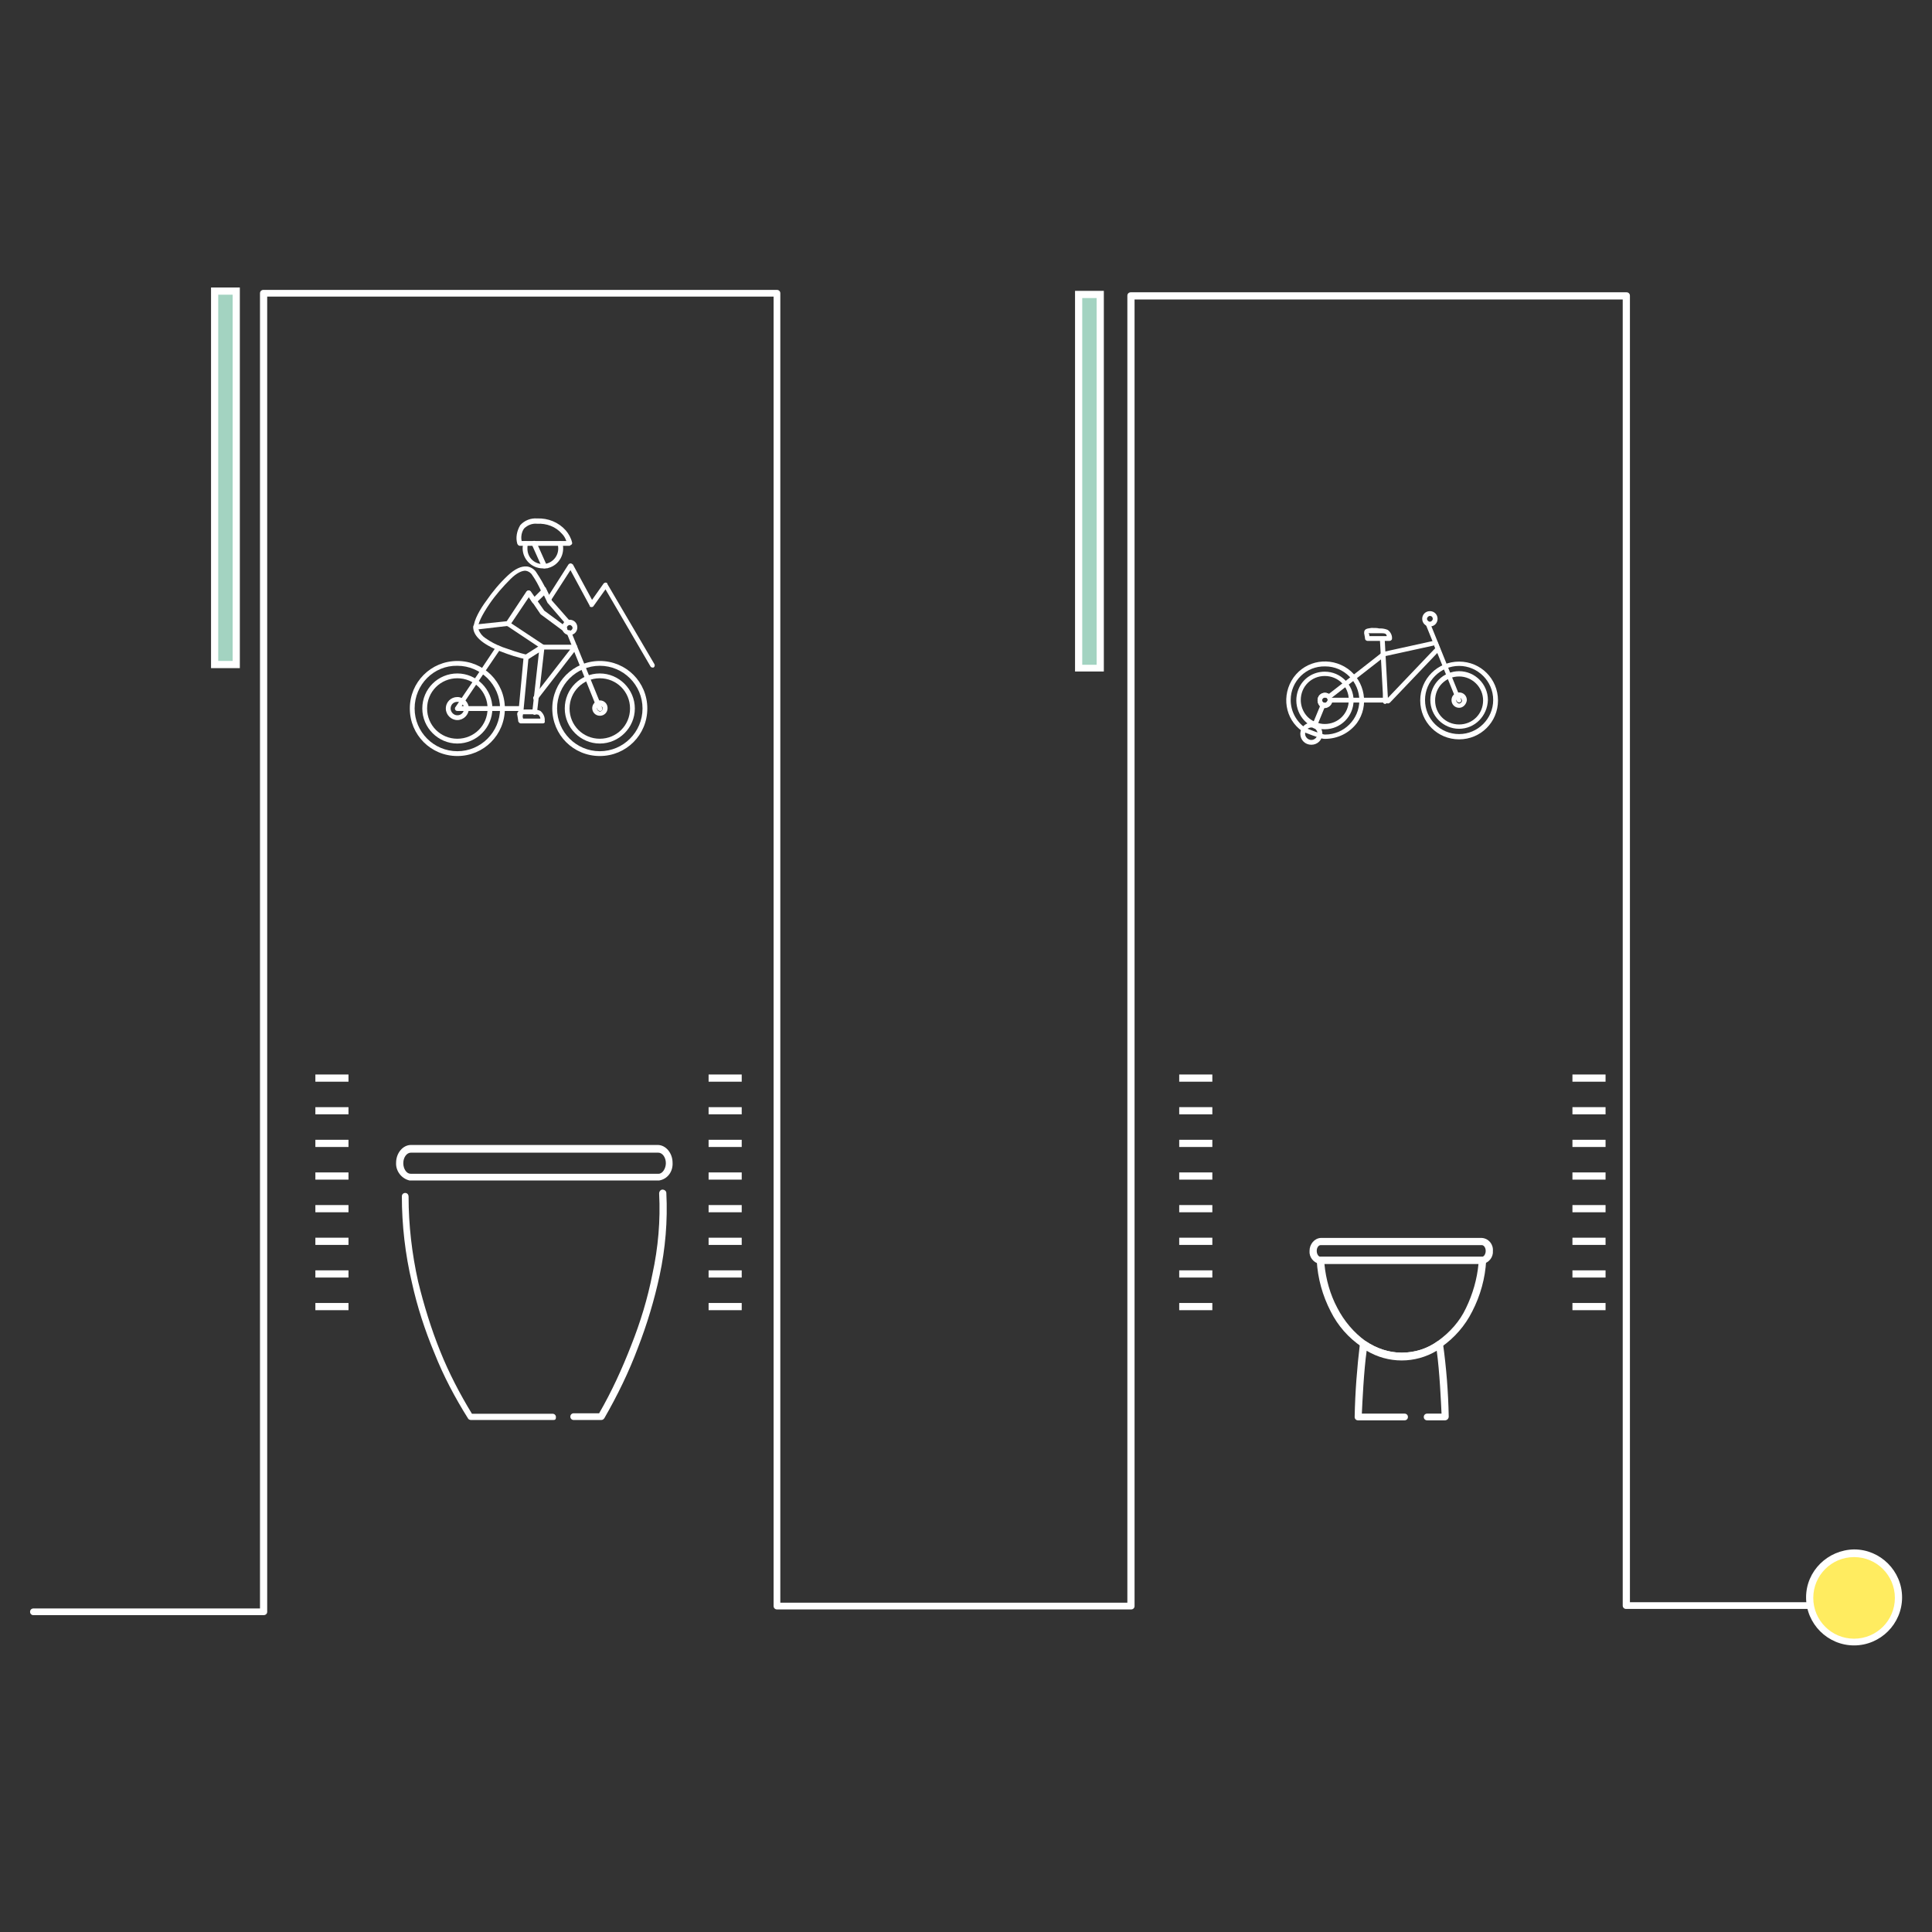 <?xml version="1.0" encoding="utf-8"?>
<!-- Generator: Adobe Illustrator 26.2.0, SVG Export Plug-In . SVG Version: 6.00 Build 0)  -->
<svg version="1.1" id="Layer_1" xmlns="http://www.w3.org/2000/svg" xmlns:xlink="http://www.w3.org/1999/xlink" x="0px" y="0px"
	 viewBox="0 0 402.5 402.5" style="enable-background:new 0 0 402.5 402.5;" xml:space="preserve">
<rect x="0" y="0" width="402.5" height="402.5" fill="#333333" stroke="none"/>
<style type="text/css">
	.st0{fill:none;}
	.st1{fill:#A3D3C1;}
	.st2{fill:#FFFFFF;}
	.st3{fill:#FFEC60;}
</style>
<g id="Group_3114" transform="translate(-291 -2125)">
	<rect id="Rectangle_1031" x="291" y="2125" class="st0" width="402.5" height="402.5"/>
	<g id="Group_3113" transform="translate(276.466 2118.195)">
		<rect id="Rectangle_1160" x="59.3" y="67.4" class="st1" width="4.5" height="77.8"/>
		<path id="Rectangle_1160_-_Outline" class="st2" d="M64.5,146h-6V66.7h6V146z M60,144.5h3V68.2h-3V144.5z"/>
		<rect id="Rectangle_1161" x="239.2" y="68.2" class="st1" width="4.5" height="77.8"/>
		<path id="Rectangle_1161_-_Outline" class="st2" d="M244.5,146.7h-6V67.4h6V146.7z M240,145.3h3V68.9h-3V145.3z"/>
		<g id="Group_3102" transform="translate(100.914 116.016)">
			<g id="Group_3098" transform="translate(28.763 9.366)">
				<path id="Path_14321" class="st2" d="M20.8,20.5c-0.2,0-0.3-0.1-0.4-0.2L11,4.2L8.5,7.7C8.4,7.9,8,8,7.8,7.8
					c-0.1,0-0.1-0.1-0.1-0.2l-4-7.4l-4,6.2C-0.4,6.6-0.7,6.7-1,6.6c-0.2-0.1-0.3-0.5-0.1-0.7L3.3-1C3.5-1.2,3.8-1.3,4-1.1
					C4.1-1.1,4.1-1,4.2-1l4,7.4L10.6,3c0.2-0.2,0.5-0.3,0.7-0.1c0.1,0,0.1,0.1,0.1,0.2l9.8,16.7c0.1,0.2,0.1,0.5-0.2,0.7
					C21,20.5,20.9,20.5,20.8,20.5L20.8,20.5z"/>
			</g>
			<g id="Group_3101" transform="translate(0 23.305)">
				<g id="Group_3099" transform="translate(0 6.488)">
					<path id="Path_14322" class="st2" d="M8.9,1.3c4,0,7.3,3.3,7.3,7.3c0,4-3.3,7.3-7.3,7.3c-4,0-7.3-3.3-7.3-7.3c0,0,0,0,0,0
						C1.6,4.5,4.9,1.3,8.9,1.3z M8.9,14.9c3.5,0,6.3-2.8,6.3-6.3c0-3.5-2.8-6.3-6.3-6.3c-3.5,0-6.3,2.8-6.3,6.3c0,0,0,0,0,0
						C2.6,12.1,5.4,14.9,8.9,14.9L8.9,14.9z"/>
					<path id="Path_14323" class="st2" d="M8.9-1.3c5.5,0,9.9,4.4,9.9,9.9c0,5.5-4.4,9.9-9.9,9.9C3.4,18.5-1,14.1-1,8.6
						C-1,3.1,3.4-1.3,8.9-1.3z M8.9,17.5c4.9,0,8.9-4,8.9-8.9c0-4.9-4-8.9-8.9-8.9C4-0.4,0,3.6,0,8.6C0,13.5,4,17.5,8.9,17.5z"/>
				</g>
				<g id="Group_3100" transform="translate(29.878 6.488)">
					<path id="Path_14324" class="st2" d="M8.7,1.3c4,0,7.3,3.3,7.3,7.3c0,4-3.3,7.3-7.3,7.3c-4,0-7.3-3.3-7.3-7.3c0,0,0,0,0,0
						C1.4,4.5,4.7,1.3,8.7,1.3z M8.7,14.9c3.5,0,6.3-2.8,6.3-6.3c0-3.5-2.8-6.3-6.3-6.3c-3.5,0-6.3,2.8-6.3,6.3c0,0,0,0,0,0
						C2.4,12.1,5.2,14.9,8.7,14.9L8.7,14.9z"/>
					<path id="Path_14325" class="st2" d="M8.7-1.3c5.5,0,9.9,4.4,9.9,9.9c0,5.5-4.4,9.9-9.9,9.9c-5.5,0-9.9-4.4-9.9-9.9
						C-1.2,3.1,3.2-1.3,8.7-1.3z M8.7,17.5c4.9,0,8.9-4,8.9-8.9c0-4.9-4-8.9-8.9-8.9c-4.9,0-8.9,4-8.9,8.9
						C-0.2,13.5,3.8,17.5,8.7,17.5z"/>
				</g>
				<path id="Path_14326" class="st2" d="M22.1,15.6H8.9c-0.3,0-0.5-0.2-0.5-0.5c0-0.1,0-0.2,0.1-0.3l1.1-1.6L13.8,7l3.2-4.8
					c0.2-0.2,0.5-0.3,0.7-0.1c0.2,0.2,0.3,0.5,0.1,0.7l-4.7,6.9l-3.3,4.9h12.3c0.3,0,0.5,0.2,0.5,0.5S22.4,15.6,22.1,15.6L22.1,15.6
					z"/>
				<path id="Path_14327" class="st2" d="M25.2,13.4c-0.3,0-0.5-0.2-0.5-0.5c0-0.1,0-0.2,0.1-0.3l7.6-9.8h-6.1
					c-0.3,0-0.5-0.2-0.5-0.5s0.2-0.5,0.5-0.5h7.1c0.3,0,0.5,0.2,0.5,0.5c0,0.1,0,0.2-0.1,0.3l-8.2,10.6
					C25.5,13.4,25.3,13.4,25.2,13.4z"/>
				<path id="Path_14328" class="st2" d="M38.6,15.6c-0.2,0-0.4-0.1-0.5-0.3L31.7-0.6c-0.1-0.3,0-0.5,0.3-0.6c0.2-0.1,0.5,0,0.6,0.3
					l0.1,0.2l6.4,15.7c0.1,0.3,0,0.5-0.3,0.6C38.7,15.6,38.7,15.6,38.6,15.6L38.6,15.6z"/>
				<path id="Path_14329" class="st2" d="M8.9,12.7c1.3,0,2.4,1.1,2.4,2.4c0,1.3-1.1,2.4-2.4,2.4c-1.3,0-2.4-1.1-2.4-2.4
					c0,0,0,0,0,0C6.5,13.7,7.6,12.7,8.9,12.7z M8.9,16.5c0.8,0,1.4-0.6,1.4-1.4c0-0.8-0.6-1.4-1.4-1.4c-0.8,0-1.4,0.6-1.4,1.4
					c0,0,0,0,0,0C7.5,15.8,8.1,16.5,8.9,16.5z"/>
				<path id="Path_14330" class="st2" d="M38.6,13.4c0.9,0,1.6,0.7,1.6,1.6c0,0.9-0.7,1.6-1.6,1.6c-0.9,0-1.6-0.7-1.6-1.6
					C37,14.2,37.7,13.4,38.6,13.4z M38.6,15.7c0.3,0,0.6-0.3,0.6-0.6c0-0.3-0.3-0.6-0.6-0.6c-0.3,0-0.6,0.3-0.6,0.6
					C38,15.4,38.3,15.7,38.6,15.7L38.6,15.7z"/>
			</g>
			<path id="Path_14331" class="st2" d="M26.7,9.2c-2.3,0-4.2-1.9-4.2-4.2c0-0.4,0.1-0.8,0.2-1.1c0.1-0.3,0.3-0.4,0.6-0.3
				c0.3,0.1,0.4,0.3,0.3,0.6c-0.1,0.3-0.1,0.6-0.1,0.9c0,1.8,1.4,3.2,3.2,3.2c0.1,0,0.2,0,0.3,0h0c1.8-0.2,3.1-1.8,2.9-3.6
				c0-0.2-0.1-0.4-0.1-0.5c-0.1-0.3,0.1-0.5,0.4-0.6c0.3-0.1,0.5,0.1,0.6,0.3c0.6,2.3-0.7,4.6-2.9,5.2c-0.2,0.1-0.5,0.1-0.7,0.1
				C26.9,9.2,26.8,9.2,26.7,9.2z"/>
			<path id="Path_14332" class="st2" d="M31.9,21c-0.1,0-0.3-0.1-0.4-0.2l-3.7-4.3c0,0-0.1-0.1-0.1-0.1l-1.3-2.7
				c-0.1-0.2,0-0.5,0.2-0.7c0.2-0.1,0.5,0,0.7,0.2c0,0,0,0,0,0l1.3,2.7l3.7,4.2c0.2,0.2,0.2,0.5,0,0.7C32.1,21,32,21,31.9,21
				L31.9,21z"/>
			<path id="Path_14333" class="st2" d="M31.2,22.3c-0.1,0-0.2,0-0.3-0.1l-4.6-3.4c0,0-0.1-0.1-0.1-0.1l-2.8-4.1
				c-0.2-0.2-0.1-0.5,0.1-0.7c0.2-0.2,0.5-0.1,0.7,0.1c0,0,0,0,0,0l2.8,4l4.6,3.4c0.2,0.2,0.3,0.5,0.1,0.7
				C31.5,22.2,31.4,22.3,31.2,22.3L31.2,22.3z"/>
			<path id="Path_14334" class="st2" d="M12.8,22c-0.3,0-0.5-0.2-0.5-0.5c0-1.5,1.4-3.9,2.6-5.5c1.3-1.9,2.8-3.7,4.5-5.3
				c1.5-1.4,2.8-2,4-1.9c0.8,0.1,1.6,0.6,2,1.3c0.8,1.2,1.5,2.4,2.1,3.7c0.1,0.2,0.1,0.4-0.1,0.6l-2.1,2c-0.2,0.2-0.5,0.2-0.7,0
				c0,0,0,0-0.1-0.1l-0.7-1.1L19.9,21c-0.1,0.2-0.5,0.3-0.7,0.2C19,21,18.9,20.7,19,20.5c0,0,0,0,0,0l4.3-6.5
				c0.2-0.2,0.5-0.3,0.7-0.1c0.1,0,0.1,0.1,0.1,0.1l0.8,1.2l1.4-1.4c-0.5-1.1-1.1-2.2-1.8-3.2c-0.3-0.5-0.8-0.8-1.3-0.9
				c-0.8-0.1-2,0.5-3.2,1.7c-1.6,1.6-3.1,3.3-4.4,5.2c-1.5,2.2-2.4,4-2.4,5C13.3,21.7,13,22,12.8,22L12.8,22z"/>
			<path id="Path_14335" class="st2" d="M23.5,28.2C23.5,28.2,23.5,28.2,23.5,28.2c-2-0.4-3.8-1-5.6-1.7c-3.8-1.5-5.7-3.2-5.7-5.1
				c0-0.3,0.2-0.5,0.4-0.5l6.7-0.7c0.1,0,0.2,0,0.3,0.1l7.4,4.9c0.2,0.2,0.3,0.5,0.1,0.7c0,0.1-0.1,0.1-0.2,0.1l-3.3,2.1
				C23.7,28.2,23.6,28.2,23.5,28.2z M13.3,21.9c0.3,0.8,0.8,1.4,1.4,1.8c1.1,0.8,2.3,1.4,3.6,1.9c1.7,0.6,3.4,1.2,5.1,1.6l2.5-1.6
				l-6.6-4.4L13.3,21.9z"/>
			<path id="Path_14336" class="st2" d="M22,40.4L22,40.4c-0.3,0-0.5-0.3-0.5-0.5l0.1-0.6l0.1-0.9l1-10.7c0,0,0,0,0,0v0
				c0-0.1,0.1-0.3,0.2-0.4l3.3-2.1c0.2-0.1,0.5-0.1,0.7,0.2c0.1,0.1,0.1,0.2,0.1,0.3l0,0.1l0,0.3l-1.5,13.1c0,0.3-0.3,0.5-0.5,0.5
				c-0.3,0-0.5-0.3-0.5-0.5c0,0,0,0,0,0l1.4-12.5l-2.2,1.4l-1,10.5l-0.1,0.9L22.5,40C22.4,40.2,22.2,40.4,22,40.4z"/>
			<path id="Path_14337" class="st2" d="M32.3,4.5H21.9c-0.2,0-0.4-0.2-0.5-0.4C21,2.8,21.3,1.4,22,0.2c0.9-1,2.2-1.5,3.5-1.4
				c2.3-0.1,4.5,0.8,6,2.5c0.6,0.7,1.1,1.6,1.3,2.5c0.1,0.3-0.1,0.5-0.4,0.6C32.4,4.5,32.3,4.5,32.3,4.5L32.3,4.5z M22.3,3.5h9.3
				c-0.2-0.6-0.5-1.1-0.9-1.5c-1.3-1.5-3.2-2.2-5.2-2.1c-1-0.1-2,0.3-2.7,1C22.3,1.6,22.1,2.6,22.3,3.5L22.3,3.5z"/>
			<path id="Path_14338" class="st2" d="M26.7,41.5h-4.6c-0.2,0-0.4-0.2-0.5-0.4c0,0-0.1-0.8-0.2-1.3c-0.1-0.3,0-0.6,0.2-0.8
				c0.4-0.3,0.9-0.4,1.4-0.4h1.7c0.5,0,1.1,0.1,1.5,0.3c0.6,0.5,1,1.3,0.9,2.1C27.2,41.3,27,41.5,26.7,41.5z M22.6,40.5h3.6
				c0-0.3-0.2-0.6-0.4-0.8c-0.3-0.1-0.7-0.1-1-0.1H23c-0.2,0-0.4,0-0.6,0c0,0,0,0,0,0C22.5,39.9,22.5,40.2,22.6,40.5L22.6,40.5z"/>
			<path id="Line_8425" class="st2" d="M27,9.2c-0.2,0-0.4-0.1-0.5-0.3l-2.1-4.7c-0.1-0.3,0-0.5,0.3-0.7c0.3-0.1,0.5,0,0.7,0.3
				l2.1,4.7c0.1,0.3,0,0.5-0.3,0.7C27.2,9.2,27.1,9.2,27,9.2L27,9.2z"/>
			<path id="Path_14339" class="st2" d="M32.3,19.9c0.9,0,1.6,0.7,1.6,1.6c0,0.9-0.7,1.6-1.6,1.6c-0.9,0-1.6-0.7-1.6-1.6
				C30.7,20.7,31.4,19.9,32.3,19.9z M32.3,22.2c0.3,0,0.6-0.3,0.6-0.6c0-0.3-0.3-0.6-0.6-0.6c-0.3,0-0.6,0.3-0.6,0.6
				C31.7,21.9,32,22.2,32.3,22.2z"/>
		</g>
		<g id="Group_3106" transform="translate(284.629 135.426)">
			<g id="Group_3105" transform="translate(0 2.237)">
				<g id="Group_3103" transform="translate(0 8.273)">
					<path id="Path_14340" class="st2" d="M5.9,14.8c-0.5,0-1-0.1-4.6-1.5c0,0-0.1,0-0.1-0.1C-2.4,10.7-3.2,5.7-0.6,2
						C2-1.6,7-2.4,10.7,0.2c3.6,2.6,4.5,7.7,1.9,11.3C11,13.6,8.6,14.8,5.9,14.8L5.9,14.8z M1.8,12.5c3.6,1.4,3.9,1.4,4.2,1.4
						c3.9,0,7.1-3.2,7.1-7.1c0-3.9-3.2-7.1-7.1-7.1C2-0.4-1.2,2.8-1.2,6.7C-1.2,9-0.1,11.1,1.8,12.5z M5.9,8.3c-0.2,0-0.4,0-0.6-0.1
						C4.6,7.9,4.2,7,4.5,6.2c0.3-0.8,1.2-1.2,2-0.9C6.8,5.4,7,5.6,7.1,5.8v0c0.2,0.3,0.3,0.6,0.4,1C7.5,7.6,6.8,8.3,5.9,8.3L5.9,8.3
						z M5.9,6.2c-0.3,0-0.6,0.2-0.6,0.6c0,0.2,0.1,0.4,0.4,0.5c0.1,0,0.1,0,0.2,0c0.3,0,0.6-0.3,0.6-0.6c0-0.1,0-0.3-0.1-0.4
						C6.3,6.3,6.1,6.2,5.9,6.2L5.9,6.2z"/>
					<path id="Path_14341" class="st2" d="M5.9,0.8c3.3,0,6,2.7,6,6c0,3.3-2.7,6-6,6c-0.8,0-1.5-0.1-2.3-0.4C0.6,11-0.8,7.6,0.4,4.5
						C1.3,2.2,3.5,0.8,5.9,0.8L5.9,0.8z M5.9,11.7c2.8,0,5-2.2,5-5c0-2.8-2.2-5-5-5c-2.8,0-5,2.2-5,5c0,2,1.2,3.9,3.1,4.6
						C4.7,11.6,5.3,11.7,5.9,11.7L5.9,11.7z M5.9,5.2c0.5,0,0.9,0.2,1.2,0.6v0c0.2,0.3,0.3,0.6,0.3,1c0,0.9-0.7,1.6-1.6,1.6
						c-0.2,0-0.4,0-0.6-0.1C4.6,7.9,4.2,7,4.5,6.2C4.7,5.6,5.3,5.2,5.9,5.2L5.9,5.2z M6.4,6.4C6.2,6.1,5.8,6.1,5.6,6.3
						C5.3,6.5,5.3,6.9,5.5,7.1c0.1,0.1,0.1,0.1,0.2,0.2c0.1,0,0.1,0,0.2,0c0.3,0,0.6-0.3,0.6-0.6C6.5,6.6,6.5,6.5,6.4,6.4L6.4,6.4z"
						/>
				</g>
				<g id="Group_3104" transform="translate(28.086 8.273)">
					<path id="Path_14342" class="st2" d="M5.8-1.3c4.5,0,8.1,3.6,8.1,8.1c0,4.5-3.6,8.1-8.1,8.1c-4.5,0-8.1-3.6-8.1-8.1l0,0
						C-2.3,2.3,1.3-1.3,5.8-1.3z M5.8,13.8c3.9,0,7.1-3.2,7.1-7.1c0-3.9-3.2-7.1-7.1-7.1c-3.9,0-7.1,3.2-7.1,7.1l0,0
						C-1.3,10.7,1.9,13.8,5.8,13.8z"/>
					<path id="Path_14343" class="st2" d="M5.8,12.7c-3.3,0-6-2.7-6-6s2.7-6,6-6c3.3,0,6,2.7,6,6c0,0,0,0,0,0
						C11.7,10,9.1,12.7,5.8,12.7z M5.8,1.8c-2.8,0-5,2.2-5,5s2.2,5,5,5c2.8,0,5-2.2,5-5C10.8,4,8.5,1.8,5.8,1.8L5.8,1.8z"/>
				</g>
				<path id="Path_14344" class="st2" d="M19.1,15.7c-0.3,0-0.5-0.2-0.5-0.5c0-0.1,0-0.3,0.1-0.3L28.9,4.2l-0.2-0.6L18.2,5.9
					c-0.3,0.1-0.5-0.1-0.6-0.4C17.5,5.3,17.7,5,17.9,5l10.9-2.4c0.2-0.1,0.5,0.1,0.6,0.3l0.5,1.3c0.1,0.2,0,0.4-0.1,0.5L19.5,15.5
					C19.4,15.6,19.2,15.7,19.1,15.7z"/>
				<path id="Path_14345" class="st2" d="M6.8,14.8c-0.3,0-0.5-0.2-0.5-0.5c0-0.2,0.1-0.3,0.2-0.4l6.7-5.2l4.6-3.6
					c0.2-0.2,0.5-0.1,0.7,0.1c0.2,0.2,0.1,0.5-0.1,0.7l-6.8,5.3l-4.5,3.5C7,14.8,6.9,14.8,6.8,14.8z"/>
				<path id="Path_14346" class="st2" d="M18,15.5H7c-0.3,0-0.5-0.2-0.5-0.5s0.2-0.5,0.5-0.5h11c0.3,0,0.5,0.2,0.5,0.5
					S18.3,15.5,18,15.5z"/>
				<path id="Line_8426" class="st2" d="M33.9,15.5c-0.2,0-0.4-0.1-0.5-0.3L27-0.6c-0.1-0.3,0-0.5,0.3-0.6c0.3-0.1,0.5,0,0.6,0.3
					l6.4,15.8c0.1,0.3,0,0.5-0.3,0.6C34,15.5,33.9,15.5,33.9,15.5L33.9,15.5z"/>
				<path id="Path_14347" class="st2" d="M33.9,16.6c-0.9,0-1.6-0.7-1.6-1.6s0.7-1.6,1.6-1.6c0.9,0,1.6,0.7,1.6,1.6c0,0,0,0,0,0
					C35.4,15.9,34.7,16.6,33.9,16.6z M33.9,14.5c-0.3,0-0.6,0.3-0.6,0.6c0,0.3,0.3,0.6,0.6,0.6c0.3,0,0.6-0.3,0.6-0.6
					C34.4,14.7,34.2,14.5,33.9,14.5z"/>
				<path id="Path_14348" class="st2" d="M18.5,15.8c-0.3,0-0.5-0.2-0.5-0.5L18,13.7c0,0,0,0,0,0L17.4,2.6c0-0.3,0.2-0.5,0.5-0.5
					c0.3,0,0.5,0.2,0.5,0.5L19,13.7c0,0,0,0,0,0l0.1,1.6C19,15.5,18.8,15.7,18.5,15.8C18.6,15.8,18.6,15.8,18.5,15.8L18.5,15.8z"/>
				<path id="Path_14349" class="st2" d="M3.8,20.9c-0.3,0-0.5-0.2-0.5-0.5c0-0.1,0-0.1,0-0.2l0.1-0.3l1.7-4.1
					c0.1-0.3,0.4-0.4,0.6-0.3C6,15.6,6.1,15.9,6,16.2l-1.8,4.4C4.2,20.7,4,20.9,3.8,20.9z"/>
				<path id="Path_14350" class="st2" d="M3.1,19.7c1.3,0,2.3,1,2.3,2.3c0,1.3-1,2.3-2.3,2.3c-1.3,0-2.3-1-2.3-2.3c0,0,0,0,0,0
					C0.8,20.8,1.8,19.7,3.1,19.7z M3.1,23.3c0.7,0,1.3-0.6,1.3-1.3c0-0.7-0.6-1.3-1.3-1.3c-0.7,0-1.3,0.6-1.3,1.3c0,0,0,0,0,0
					C1.8,22.7,2.4,23.3,3.1,23.3z"/>
			</g>
			<path id="Path_14351" class="st2" d="M19.4,4.9L19.4,4.9l-4.6,0c-0.2,0-0.5-0.2-0.5-0.4c0,0-0.1-0.8-0.2-1.2c0-0.2,0-0.5,0.2-0.7
				c0.3-0.3,0.7-0.3,1.3-0.4c0.1,0,0.2,0,0.3,0c0.4,0,1,0,1.3,0.1c0.1,0,0.2,0,0.3,0c0.5,0,1,0.1,1.5,0.3C19.6,3,20,3.8,19.9,4.5
				C19.9,4.7,19.6,4.9,19.4,4.9z M15.2,3.9l3.6,0c0-0.2-0.1-0.4-0.3-0.5c-0.3-0.1-0.6-0.1-1-0.1c-0.1,0-0.2,0-0.3,0
				c-0.3,0-0.9,0-1.3,0c-0.1,0-0.2,0-0.3,0c-0.1,0-0.4,0-0.6,0C15.2,3.5,15.2,3.7,15.2,3.9z"/>
			<path id="Path_14352" class="st2" d="M27.8,1.9c-0.9,0-1.6-0.7-1.6-1.6c0-0.9,0.7-1.6,1.6-1.6c0.9,0,1.6,0.7,1.6,1.6c0,0,0,0,0,0
				C29.4,1.2,28.7,1.9,27.8,1.9z M27.8-0.3c-0.3,0-0.6,0.3-0.6,0.6c0,0.3,0.3,0.6,0.6,0.6c0.3,0,0.6-0.3,0.6-0.6c0,0,0,0,0,0
				C28.4,0,28.2-0.3,27.8-0.3C27.8-0.3,27.8-0.3,27.8-0.3L27.8-0.3z"/>
		</g>
		<path id="Path_14353" class="st2" d="M69.4,343.3H21.5c-0.4,0-0.7-0.3-0.7-0.7c0-0.4,0.3-0.7,0.7-0.7h47.2v-274
			c0-0.4,0.3-0.7,0.7-0.7h107c0.4,0,0.7,0.3,0.7,0.7v272.8h72.3V68.4c0-0.4,0.3-0.7,0.7-0.7h103.3c0.4,0,0.7,0.3,0.7,0.7v272.2h53.3
			c0.4,0,0.7,0.3,0.7,0.7s-0.3,0.7-0.7,0.7h-54.1c-0.4,0-0.7-0.3-0.7-0.7V69.2H250.9v272.2c0,0.4-0.3,0.7-0.7,0.7h-73.8
			c-0.4,0-0.7-0.3-0.7-0.7V68.6H70.2v274C70.2,343,69.9,343.3,69.4,343.3z"/>
		<g id="Group_3107" transform="translate(289.854 267.009)">
			<path id="Path_14354" class="st2" d="M25.7,35.7H22c-0.4,0-0.7-0.3-0.7-0.7s0.3-0.7,0.7-0.7H25c-0.1-2.2-0.4-8.8-1-13.1
				c-4.5,2.7-10.1,2.7-14.6,0c-0.6,4.3-0.9,10.9-1,13.1h8.9c0.4,0,0.7,0.3,0.7,0.7s-0.3,0.7-0.7,0.7H7.6c-0.4,0-0.7-0.3-0.7-0.7
				c0,0,0,0,0,0C7,29.8,7.4,24.7,8,19.7c0.1-0.4,0.5-0.7,0.9-0.6c0.1,0,0.2,0.1,0.3,0.1c2.2,1.5,4.8,2.4,7.5,2.4
				c2.7,0,5.3-0.8,7.5-2.4c0.3-0.2,0.8-0.1,1,0.2c0.1,0.1,0.1,0.2,0.1,0.3c0.7,5,1.1,10.1,1.2,15.2C26.5,35.3,26.2,35.7,25.7,35.7
				C25.7,35.7,25.7,35.7,25.7,35.7L25.7,35.7z"/>
			<path id="Path_14355" class="st2" d="M-0.3,1.6c0.1,0,0.1,0,0.2,0h33.5c0.4-0.1,0.8,0.2,0.9,0.6c0,0.1,0,0.1,0,0.2
				c-0.2,3.7-1.2,7.3-2.9,10.6c-1.5,3-3.7,5.5-6.4,7.4c-5,3.5-11.6,3.5-16.6,0C5.6,18.5,3.4,16,1.9,13C0.2,9.7-0.8,6.1-1,2.4
				C-1,1.9-0.7,1.6-0.3,1.6C-0.3,1.6-0.3,1.6-0.3,1.6z M32.7,3.1H0.6c0.3,3.2,1.2,6.4,2.7,9.2c1.4,2.7,3.4,5.1,5.9,6.9
				c2.2,1.5,4.8,2.4,7.5,2.4c2.7,0,5.3-0.8,7.5-2.4c2.5-1.8,4.6-4.1,5.9-6.9C31.5,9.4,32.4,6.3,32.7,3.1L32.7,3.1z"/>
			<path id="Path_14356" class="st2" d="M-0.2-2.3h33.6c1.4,0.1,2.4,1.3,2.3,2.7c0.1,1.3-0.8,2.4-2,2.7c-0.1,0-0.2,0-0.3,0H-0.2
				c-0.1,0-0.2,0-0.3,0c-1.2-0.3-2.1-1.4-2-2.7C-2.5-1-1.5-2.2-0.2-2.3z M33.4,1.6c0,0,0.1,0,0.1,0c0.3,0,0.7-0.5,0.7-1.2
				s-0.4-1.2-0.8-1.2H-0.2c-0.4,0-0.8,0.5-0.8,1.2s0.4,1.2,0.7,1.2c0,0,0.1,0,0.1,0H33.4z"/>
		</g>
		<g id="Group_3108" transform="translate(98.354 247.539)">
			<path id="Path_14357" class="st2" d="M41.4,55.1h-5.7c-0.4,0-0.7-0.3-0.7-0.7s0.3-0.7,0.7-0.7H41c2.6-4.5,4.8-9.3,6.7-14.2
				c1.9-4.8,3.4-9.7,4.4-14.8c1.2-5.5,1.7-11.2,1.4-16.8c0-0.4,0.3-0.8,0.7-0.8c0.4,0,0.8,0.3,0.8,0.7c0.3,5.8-0.2,11.6-1.4,17.2
				c-1.1,5.1-2.6,10.1-4.5,15c-1.9,5.1-4.3,10-7,14.7C41.9,55,41.7,55.1,41.4,55.1z"/>
			<path id="Path_14358" class="st2" d="M31.5,55.1H14.3c-0.2,0-0.5-0.1-0.6-0.3c-2.7-4.3-5.1-8.8-7-13.6c-2-4.8-3.6-9.7-4.7-14.7
				c-1.4-5.9-2.1-12-2.1-18c0-0.4,0.3-0.7,0.7-0.7h0c0.4,0,0.7,0.3,0.7,0.8c0,0,0,0,0,0c0,5.9,0.7,11.9,2,17.7
				c1.2,4.9,2.7,9.8,4.6,14.5c1.8,4.5,4.1,8.9,6.6,13h16.8c0.4,0,0.7,0.3,0.7,0.7S31.9,55.1,31.5,55.1L31.5,55.1z"/>
			<path id="Path_14359" class="st2" d="M1.8-2.2h51.4c1.7,0,3.1,1.7,3.1,3.7c0.1,1.8-1,3.4-2.8,3.7c-0.1,0-0.2,0-0.3,0H1.8
				c-0.1,0-0.2,0-0.3,0c-1.7-0.4-2.9-2-2.8-3.7C-1.3-0.5,0.1-2.2,1.8-2.2z M53.2,3.8c0.1,0,0.1,0,0.2,0c0.8,0,1.5-1.1,1.5-2.2
				c0-1.2-0.7-2.2-1.6-2.2H1.8c-0.9,0-1.6,1-1.6,2.2c0,1.2,0.7,2.2,1.5,2.2c0.1,0,0.1,0,0.2,0H53.2z"/>
		</g>
		<g id="Group_3109" transform="translate(80.636 232.76)">
			<path id="Line_5210" class="st2" d="M6.5-0.6h-6.9v-1.5h6.9V-0.6z"/>
			<path id="Line_5211" class="st2" d="M6.5,6.2h-6.9V4.7h6.9V6.2z"/>
			<path id="Line_5212" class="st2" d="M6.5,13h-6.9v-1.5h6.9V13z"/>
			<path id="Line_5213" class="st2" d="M6.5,19.8h-6.9v-1.5h6.9V19.8z"/>
			<path id="Line_5214" class="st2" d="M6.5,26.6h-6.9v-1.5h6.9V26.6z"/>
			<path id="Line_5215" class="st2" d="M6.5,33.4h-6.9v-1.5h6.9V33.4z"/>
			<path id="Line_5216" class="st2" d="M6.5,40.2h-6.9v-1.5h6.9V40.2z"/>
			<path id="Line_5217" class="st2" d="M6.5,47h-6.9v-1.5h6.9V47z"/>
		</g>
		<g id="Group_3110" transform="translate(163.058 232.76)">
			<path id="Line_5210-2" class="st2" d="M6-0.6h-6.9v-1.5H6V-0.6z"/>
			<path id="Line_5211-2" class="st2" d="M6,6.2h-6.9V4.7H6V6.2z"/>
			<path id="Line_5212-2" class="st2" d="M6,13h-6.9v-1.5H6V13z"/>
			<path id="Line_5213-2" class="st2" d="M6,19.8h-6.9v-1.5H6V19.8z"/>
			<path id="Line_5214-2" class="st2" d="M6,26.6h-6.9v-1.5H6V26.6z"/>
			<path id="Line_5215-2" class="st2" d="M6,33.4h-6.9v-1.5H6V33.4z"/>
			<path id="Line_5216-2" class="st2" d="M6,40.2h-6.9v-1.5H6V40.2z"/>
			<path id="Line_5217-2" class="st2" d="M6,47h-6.9v-1.5H6V47z"/>
		</g>
		<g id="Group_3111" transform="translate(261.704 232.76)">
			<path id="Line_5210-3" class="st2" d="M5.4-0.6h-6.9v-1.5h6.9V-0.6z"/>
			<path id="Line_5211-3" class="st2" d="M5.4,6.2h-6.9V4.7h6.9V6.2z"/>
			<path id="Line_5212-3" class="st2" d="M5.4,13h-6.9v-1.5h6.9V13z"/>
			<path id="Line_5213-3" class="st2" d="M5.4,19.8h-6.9v-1.5h6.9V19.8z"/>
			<path id="Line_5214-3" class="st2" d="M5.4,26.6h-6.9v-1.5h6.9V26.6z"/>
			<path id="Line_5215-3" class="st2" d="M5.4,33.4h-6.9v-1.5h6.9V33.4z"/>
			<path id="Line_5216-3" class="st2" d="M5.4,40.2h-6.9v-1.5h6.9V40.2z"/>
			<path id="Line_5217-3" class="st2" d="M5.4,47h-6.9v-1.5h6.9V47z"/>
		</g>
		<g id="Group_3112" transform="translate(344.125 232.76)">
			<path id="Line_5210-4" class="st2" d="M4.9-0.6H-2v-1.5h6.9V-0.6z"/>
			<path id="Line_5211-4" class="st2" d="M4.9,6.2H-2V4.7h6.9V6.2z"/>
			<path id="Line_5212-4" class="st2" d="M4.9,13H-2v-1.5h6.9V13z"/>
			<path id="Line_5213-4" class="st2" d="M4.9,19.8H-2v-1.5h6.9V19.8z"/>
			<path id="Line_5214-4" class="st2" d="M4.9,26.6H-2v-1.5h6.9V26.6z"/>
			<path id="Line_5215-4" class="st2" d="M4.9,33.4H-2v-1.5h6.9V33.4z"/>
			<path id="Line_5216-4" class="st2" d="M4.9,40.2H-2v-1.5h6.9V40.2z"/>
			<path id="Line_5217-4" class="st2" d="M4.9,47H-2v-1.5h6.9V47z"/>
		</g>
		<circle id="Ellipse_208" class="st3" cx="400.8" cy="339.7" r="9.3"/>
		<path id="Ellipse_208_-_Outline" class="st2" d="M400.8,329.6c5.5,0,10,4.5,10,10s-4.5,10-10,10c-5.5,0-10-4.5-10-10
			C390.8,334.1,395.3,329.7,400.8,329.6z M400.8,348.2c4.7,0,8.5-3.8,8.5-8.5c0-4.7-3.8-8.5-8.5-8.5c-4.7,0-8.5,3.8-8.5,8.5
			C392.3,344.4,396.1,348.2,400.8,348.2z"/>
	</g>
</g>
</svg>
